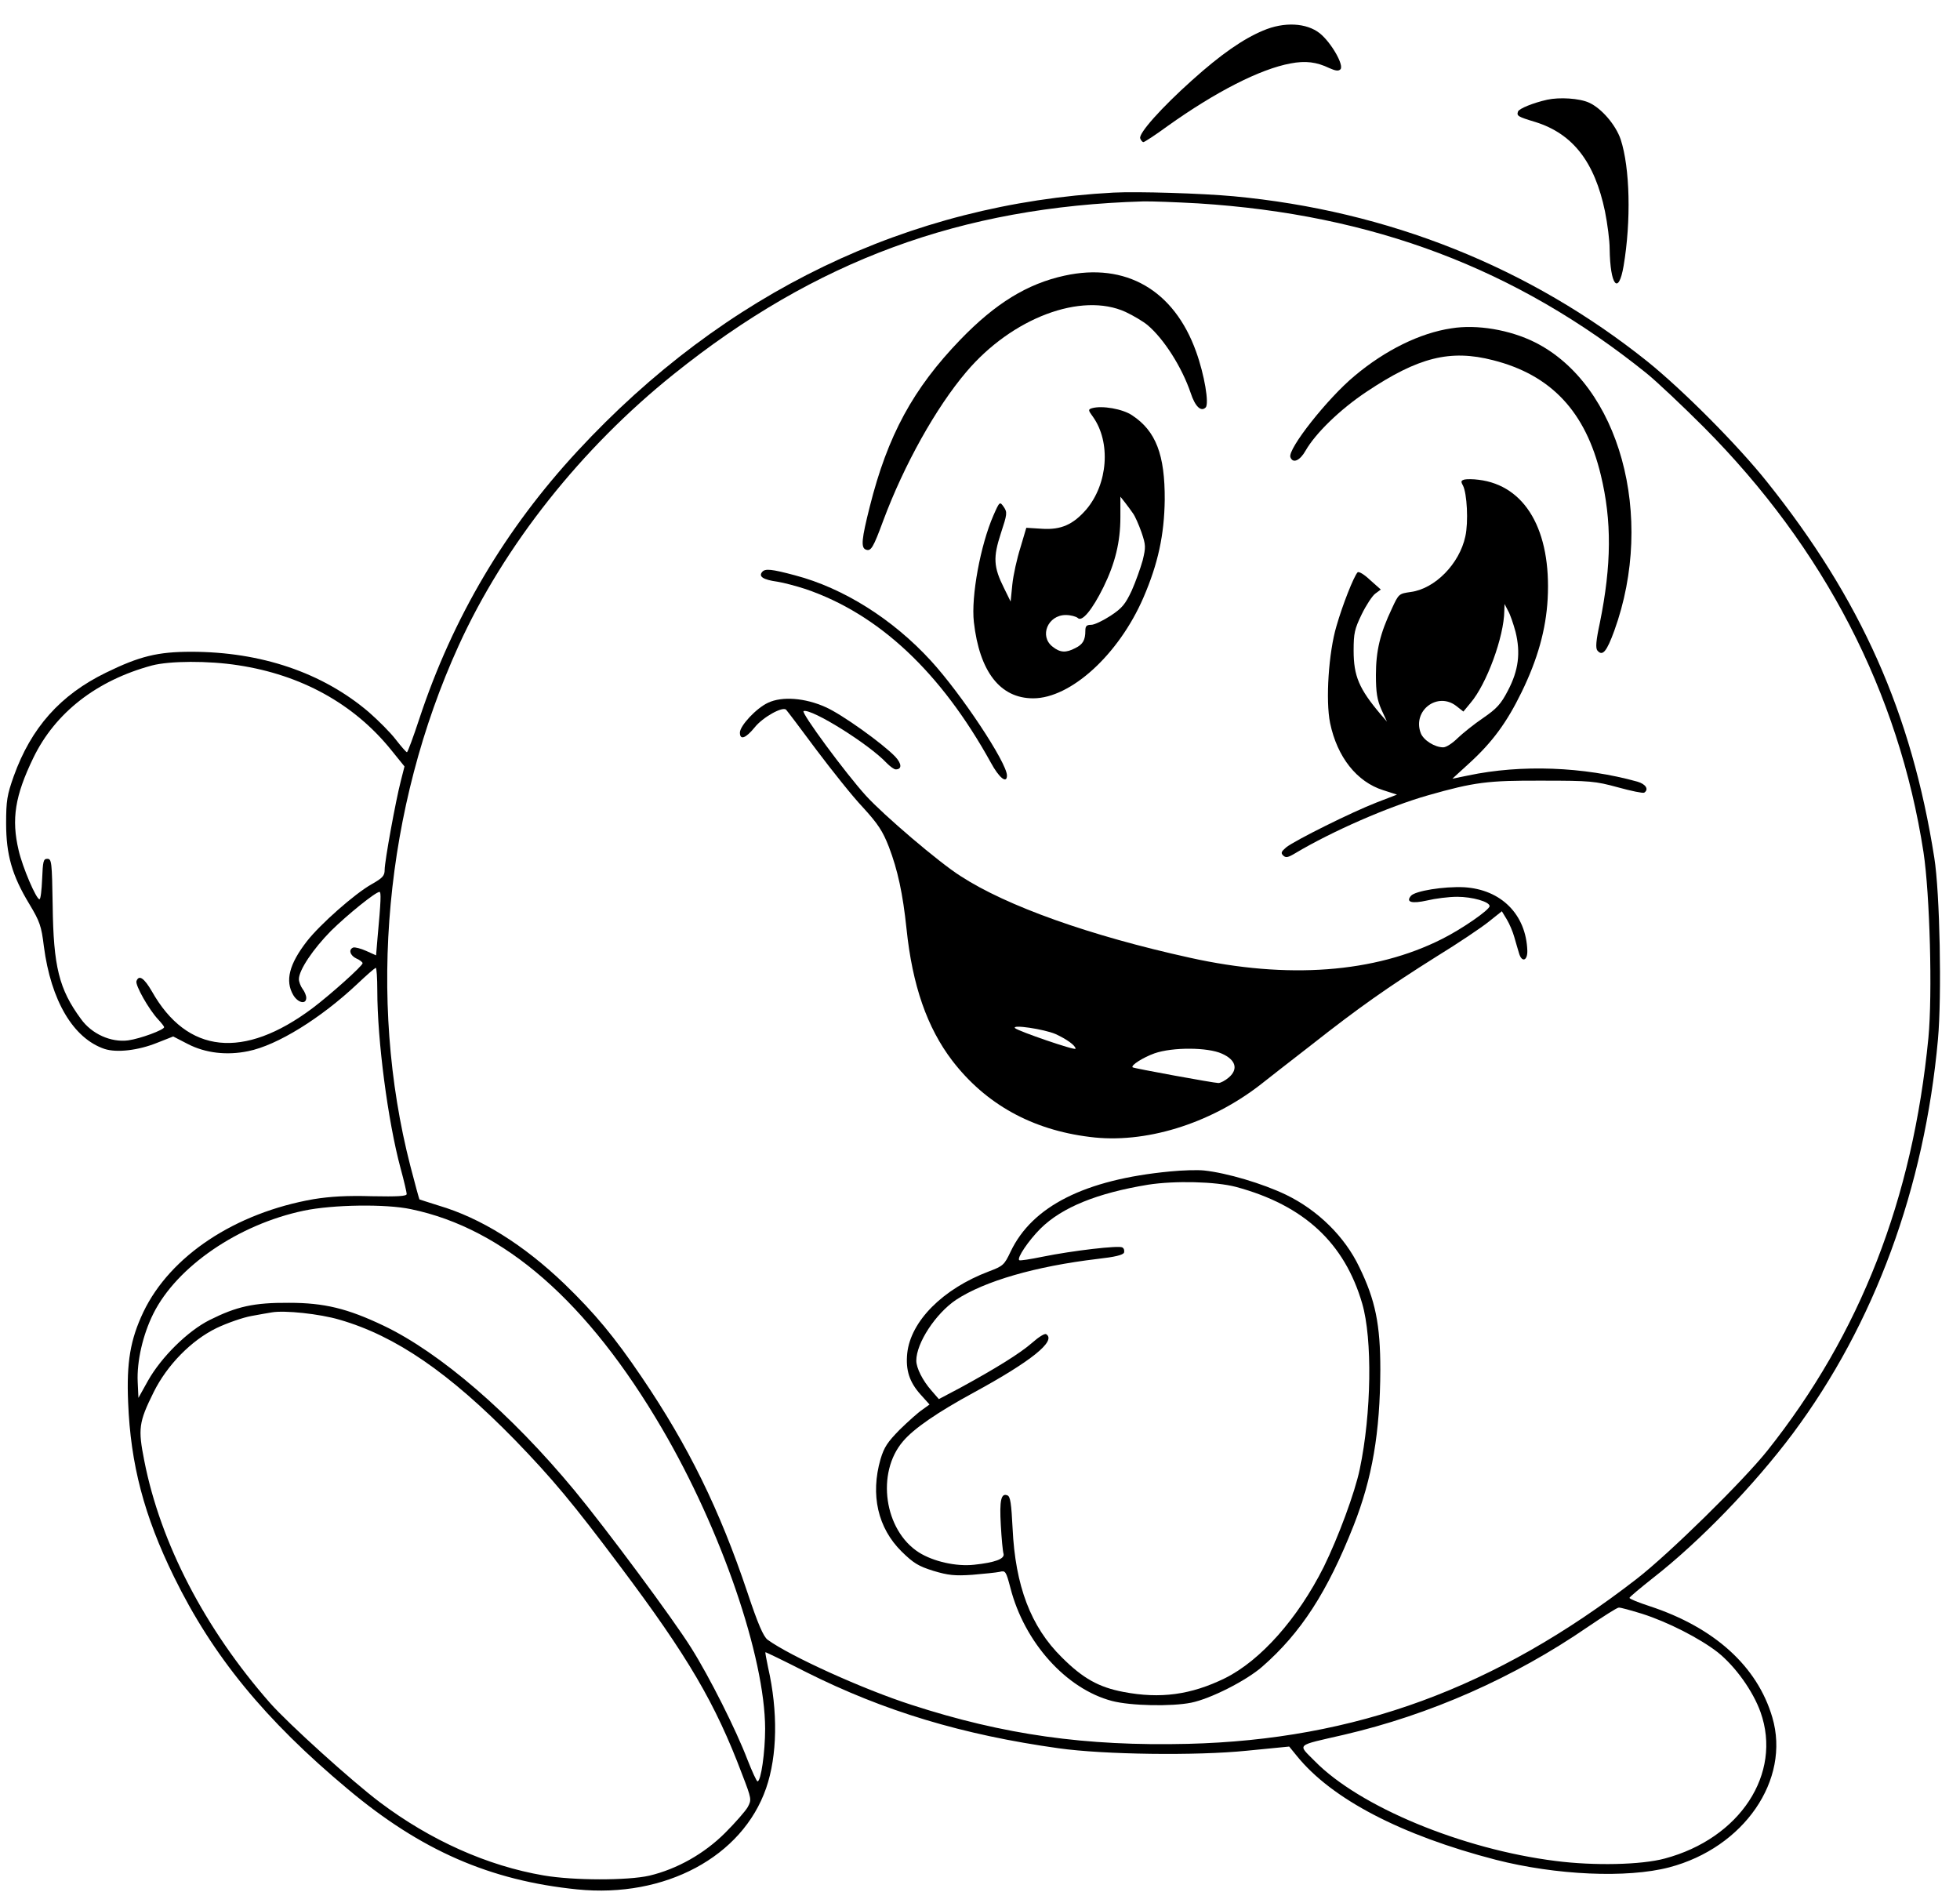 <?xml version="1.0" standalone="no"?>
<!DOCTYPE svg PUBLIC "-//W3C//DTD SVG 20010904//EN"
 "http://www.w3.org/TR/2001/REC-SVG-20010904/DTD/svg10.dtd">
<svg version="1.0" xmlns="http://www.w3.org/2000/svg"
 width="800pt" height="772pt" viewBox="0 0 800 772"
 preserveAspectRatio="xMidYMid meet">

<g transform="translate(0,772) scale(0.1,-0.1)"
fill="#000000" stroke="none">
<path d="M5155 7595 c-81 -34 -171 -96 -290 -203 -124 -111 -219 -217 -211
-237 3 -8 9 -15 13 -15 4 0 49 29 98 65 196 140 378 233 502 256 62 12 107 6
159 -19 25 -11 37 -13 45 -5 16 16 -37 109 -84 147 -54 43 -146 48 -232 11z"/>
<path d="M6315 7313 c-58 -13 -114 -36 -119 -48 -6 -18 -2 -21 71 -43 153 -48
242 -163 284 -365 10 -50 19 -119 19 -152 2 -150 36 -193 57 -70 31 184 26
400 -12 516 -20 59 -78 127 -129 150 -39 18 -121 23 -171 12z"/>
<path d="M4545 6934 c-836 -45 -1588 -407 -2187 -1054 -295 -318 -510 -681
-646 -1092 -25 -76 -48 -138 -51 -138 -4 1 -24 24 -45 51 -21 28 -72 79 -111
113 -189 161 -440 246 -725 246 -136 0 -210 -18 -347 -85 -187 -91 -306 -225
-377 -423 -27 -76 -31 -100 -31 -192 0 -128 24 -213 95 -330 42 -70 49 -89 59
-172 29 -222 120 -376 248 -419 50 -16 137 -6 214 25 l66 26 60 -31 c72 -37
159 -47 246 -29 119 24 296 134 445 274 38 36 72 66 76 66 3 0 6 -42 6 -92 0
-204 43 -533 95 -726 14 -51 25 -99 25 -105 0 -9 -37 -11 -142 -9 -102 3 -170
-1 -238 -12 -320 -56 -585 -231 -695 -461 -53 -112 -69 -204 -62 -369 10 -252
65 -462 187 -711 158 -323 371 -584 710 -867 298 -250 580 -373 936 -409 358
-36 674 133 771 413 46 133 49 313 8 493 -7 33 -12 61 -11 62 1 1 76 -35 166
-81 319 -160 638 -256 1031 -311 185 -26 562 -31 768 -10 l173 17 31 -38 c142
-176 426 -324 812 -424 246 -63 536 -76 708 -31 305 80 496 357 421 612 -61
208 -236 367 -501 454 -46 15 -83 30 -82 34 0 3 44 40 96 81 192 150 413 379
571 590 333 447 537 1001 592 1608 16 176 8 599 -15 742 -93 590 -299 1054
-684 1535 -119 149 -341 372 -486 489 -481 385 -1058 616 -1690 675 -130 12
-391 20 -490 15z m345 -44 c714 -45 1299 -266 1830 -693 41 -33 147 -133 235
-221 491 -494 795 -1081 896 -1734 26 -172 37 -579 20 -758 -64 -658 -278
-1207 -657 -1684 -99 -124 -401 -421 -534 -524 -576 -446 -1148 -656 -1832
-673 -418 -10 -751 37 -1127 159 -199 64 -496 199 -588 266 -17 13 -39 63 -82
192 -114 340 -242 600 -432 880 -111 164 -191 260 -315 380 -167 160 -341 269
-514 320 -41 13 -76 24 -78 25 -1 1 -18 62 -37 136 -176 683 -104 1463 197
2124 186 409 501 806 878 1108 578 464 1173 683 1915 705 33 1 134 -3 225 -8z
m-3918 -1885 c257 -39 472 -157 624 -345 l55 -68 -15 -59 c-21 -81 -66 -328
-66 -363 0 -24 -8 -33 -52 -58 -70 -39 -212 -165 -265 -233 -73 -94 -90 -162
-56 -220 19 -32 53 -40 53 -11 0 9 -7 26 -15 36 -8 11 -15 29 -15 40 0 37 58
123 131 197 67 66 182 159 198 159 7 0 6 -36 -8 -187 l-6 -72 -40 18 c-22 10
-46 16 -53 14 -21 -8 -13 -33 13 -45 14 -6 25 -15 25 -19 0 -11 -132 -129
-205 -184 -281 -210 -511 -186 -655 69 -32 55 -53 69 -63 42 -6 -16 51 -117
89 -157 13 -14 24 -28 24 -31 0 -11 -97 -47 -147 -54 -70 -9 -149 26 -193 88
-89 121 -112 213 -115 463 -3 177 -4 190 -22 190 -16 0 -18 -10 -21 -82 -2
-46 -6 -83 -11 -83 -13 0 -69 130 -85 200 -30 127 -15 222 60 377 89 184 258
316 484 377 72 19 230 20 352 1z m706 -2220 c380 -79 722 -379 1024 -895 242
-413 420 -932 421 -1225 0 -96 -17 -215 -31 -215 -4 0 -22 40 -41 88 -46 121
-155 338 -230 457 -73 117 -347 486 -476 642 -260 314 -549 563 -780 673 -147
70 -242 93 -385 93 -144 1 -214 -15 -324 -70 -90 -45 -198 -152 -252 -248
l-39 -70 -3 65 c-4 84 21 193 64 279 96 192 347 364 614 420 119 25 336 28
438 6z m-292 -451 c229 -66 448 -217 715 -490 152 -157 236 -257 430 -516 278
-370 389 -560 498 -849 39 -101 39 -104 23 -134 -9 -16 -51 -64 -92 -105 -85
-85 -196 -148 -310 -175 -88 -20 -309 -20 -431 1 -229 39 -462 143 -669 299
-113 85 -373 320 -448 405 -266 303 -447 652 -513 988 -26 131 -23 157 38 280
55 111 154 212 257 262 44 21 108 43 141 49 33 6 71 13 85 15 52 9 195 -6 276
-30z m5316 -1200 c104 -33 236 -100 310 -158 71 -57 143 -157 174 -244 89
-251 -84 -515 -391 -597 -96 -26 -289 -30 -445 -10 -383 48 -802 222 -984 408
-70 71 -81 61 119 107 352 82 693 232 997 441 62 42 118 78 125 78 7 1 49 -11
95 -25z"/>
<path d="M4345 6595 c-152 -33 -282 -113 -425 -261 -193 -200 -297 -391 -370
-682 -33 -131 -37 -167 -16 -175 21 -8 30 7 71 118 85 228 215 461 339 607
187 221 470 327 650 245 32 -15 72 -39 89 -53 67 -56 141 -172 177 -278 18
-55 42 -78 61 -59 15 15 -5 134 -39 228 -90 251 -287 365 -537 310z"/>
<path d="M5924 6380 c-128 -19 -270 -89 -395 -194 -110 -91 -275 -300 -262
-332 10 -27 39 -14 62 27 40 70 140 168 250 241 210 140 340 173 515 128 237
-60 378 -210 440 -469 45 -186 44 -366 -4 -603 -16 -74 -18 -103 -10 -113 21
-25 38 -4 69 81 169 467 21 1004 -324 1177 -102 51 -237 74 -341 57z"/>
<path d="M4457 6054 c-16 -5 -16 -8 4 -35 74 -104 61 -274 -27 -378 -54 -62
-103 -84 -181 -79 l-64 4 -24 -81 c-14 -44 -29 -111 -33 -150 l-7 -70 -27 55
c-43 86 -45 125 -13 223 26 79 27 86 12 108 -16 23 -17 23 -42 -34 -53 -121
-92 -331 -80 -436 23 -202 107 -311 242 -311 153 0 349 178 450 411 60 139 85
256 87 399 1 184 -36 281 -133 345 -38 26 -123 41 -164 29z m168 -430 c8 -11
23 -45 34 -76 18 -53 18 -61 5 -115 -9 -32 -29 -88 -45 -124 -26 -55 -39 -71
-86 -102 -31 -20 -66 -37 -79 -37 -19 0 -24 -5 -24 -24 0 -38 -10 -56 -41 -71
-38 -20 -62 -19 -93 6 -55 43 -19 129 54 129 20 0 42 -6 49 -12 17 -18 59 33
105 126 48 98 69 185 69 285 l0 84 19 -24 c10 -13 25 -33 33 -45z"/>
<path d="M5978 5763 c-15 -4 -16 -8 -7 -24 17 -32 23 -150 10 -208 -24 -112
-124 -214 -223 -227 -48 -7 -49 -7 -77 -68 -48 -101 -65 -172 -65 -271 0 -71
5 -101 22 -140 l23 -50 -26 30 c-88 104 -110 156 -110 260 0 71 4 88 33 148
18 37 43 75 55 84 l23 17 -44 39 c-24 23 -46 36 -51 31 -16 -18 -61 -132 -86
-219 -32 -107 -45 -304 -26 -396 29 -139 109 -240 217 -274 l56 -18 -83 -32
c-101 -39 -334 -155 -369 -183 -20 -17 -23 -23 -13 -33 11 -11 20 -9 50 9 151
90 380 190 541 236 190 54 244 61 467 60 196 0 216 -2 308 -27 54 -15 103 -25
108 -22 20 13 7 35 -28 45 -219 61 -474 71 -691 25 l-64 -13 70 64 c93 85 152
165 212 288 66 135 100 256 107 382 15 279 -91 463 -282 486 -22 3 -48 3 -57
1z m208 -622 c21 -86 12 -157 -31 -239 -29 -56 -46 -74 -101 -112 -37 -25 -83
-62 -104 -82 -21 -21 -47 -38 -59 -38 -35 0 -81 29 -92 58 -35 92 69 171 146
110 l28 -22 29 35 c66 77 137 271 138 376 l1 28 14 -27 c9 -15 22 -54 31 -87z"/>
<path d="M3111 5386 c-16 -19 4 -32 62 -40 26 -4 78 -18 115 -30 299 -102 552
-339 756 -708 34 -63 66 -88 66 -53 0 52 -187 334 -311 469 -155 169 -356 296
-554 348 -97 26 -122 28 -134 14z"/>
<path d="M3135 4852 c-48 -22 -115 -94 -115 -122 0 -32 24 -23 60 21 33 42
116 88 129 72 4 -4 60 -78 123 -163 64 -85 149 -192 191 -236 61 -67 80 -96
105 -160 36 -94 57 -191 72 -334 24 -232 84 -404 187 -539 136 -177 325 -282
561 -311 223 -29 488 52 695 212 30 24 124 97 209 163 193 152 312 236 511
361 88 54 183 118 213 142 l54 43 20 -33 c11 -18 25 -51 31 -73 6 -22 15 -51
19 -65 11 -39 35 -32 34 10 -5 148 -107 250 -258 259 -83 4 -200 -15 -217 -35
-22 -26 3 -33 66 -19 33 8 88 15 123 15 61 0 132 -20 132 -38 0 -15 -112 -93
-194 -134 -275 -139 -631 -165 -1028 -77 -409 90 -749 211 -938 334 -87 55
-313 248 -385 327 -83 91 -268 342 -255 346 33 11 267 -135 339 -212 14 -14
30 -26 37 -26 26 0 25 23 -2 52 -52 54 -218 173 -284 202 -84 38 -178 45 -235
18z m1173 -1352 c46 -21 82 -47 82 -60 0 -9 -235 72 -247 84 -15 16 118 -4
165 -24z m679 -80 c57 -25 68 -63 29 -97 -15 -13 -34 -23 -43 -23 -18 0 -346
60 -350 64 -9 8 44 41 89 57 74 26 218 25 275 -1z"/>
<path d="M4775 2939 c-347 -33 -562 -142 -650 -327 -26 -55 -31 -59 -89 -81
-188 -71 -319 -203 -333 -334 -7 -69 9 -118 55 -169 l36 -40 -29 -21 c-17 -11
-58 -48 -92 -81 -50 -51 -64 -71 -79 -121 -42 -146 -11 -281 86 -377 49 -48
69 -60 130 -79 60 -18 87 -21 159 -16 47 4 97 9 111 12 24 6 26 3 44 -65 57
-223 228 -413 415 -462 77 -20 243 -23 323 -7 79 16 225 90 290 147 158 138
266 305 373 576 76 193 108 379 109 636 0 184 -20 284 -86 419 -59 124 -169
232 -299 295 -96 46 -241 89 -334 99 -27 3 -90 1 -140 -4z m270 -63 c278 -75
443 -229 515 -476 42 -144 38 -448 -10 -676 -20 -96 -88 -279 -147 -399 -106
-211 -258 -382 -403 -454 -139 -68 -264 -85 -415 -56 -100 19 -165 55 -251
141 -127 125 -190 292 -201 527 -5 99 -9 130 -21 134 -26 11 -33 -20 -27 -122
3 -55 8 -107 11 -116 6 -21 -35 -36 -120 -45 -73 -8 -166 13 -225 50 -142 90
-176 325 -65 454 44 52 140 118 289 199 235 128 338 211 295 238 -6 4 -31 -12
-57 -35 -49 -43 -149 -105 -294 -184 l-87 -46 -32 37 c-34 39 -60 90 -60 120
0 72 79 192 162 248 117 77 325 137 577 167 71 8 105 16 109 26 2 8 0 17 -7
21 -14 9 -203 -13 -326 -38 -49 -10 -92 -17 -95 -14 -10 9 38 80 87 129 88 87
232 145 439 179 109 17 276 13 359 -9z"/>
</g>
</svg>
